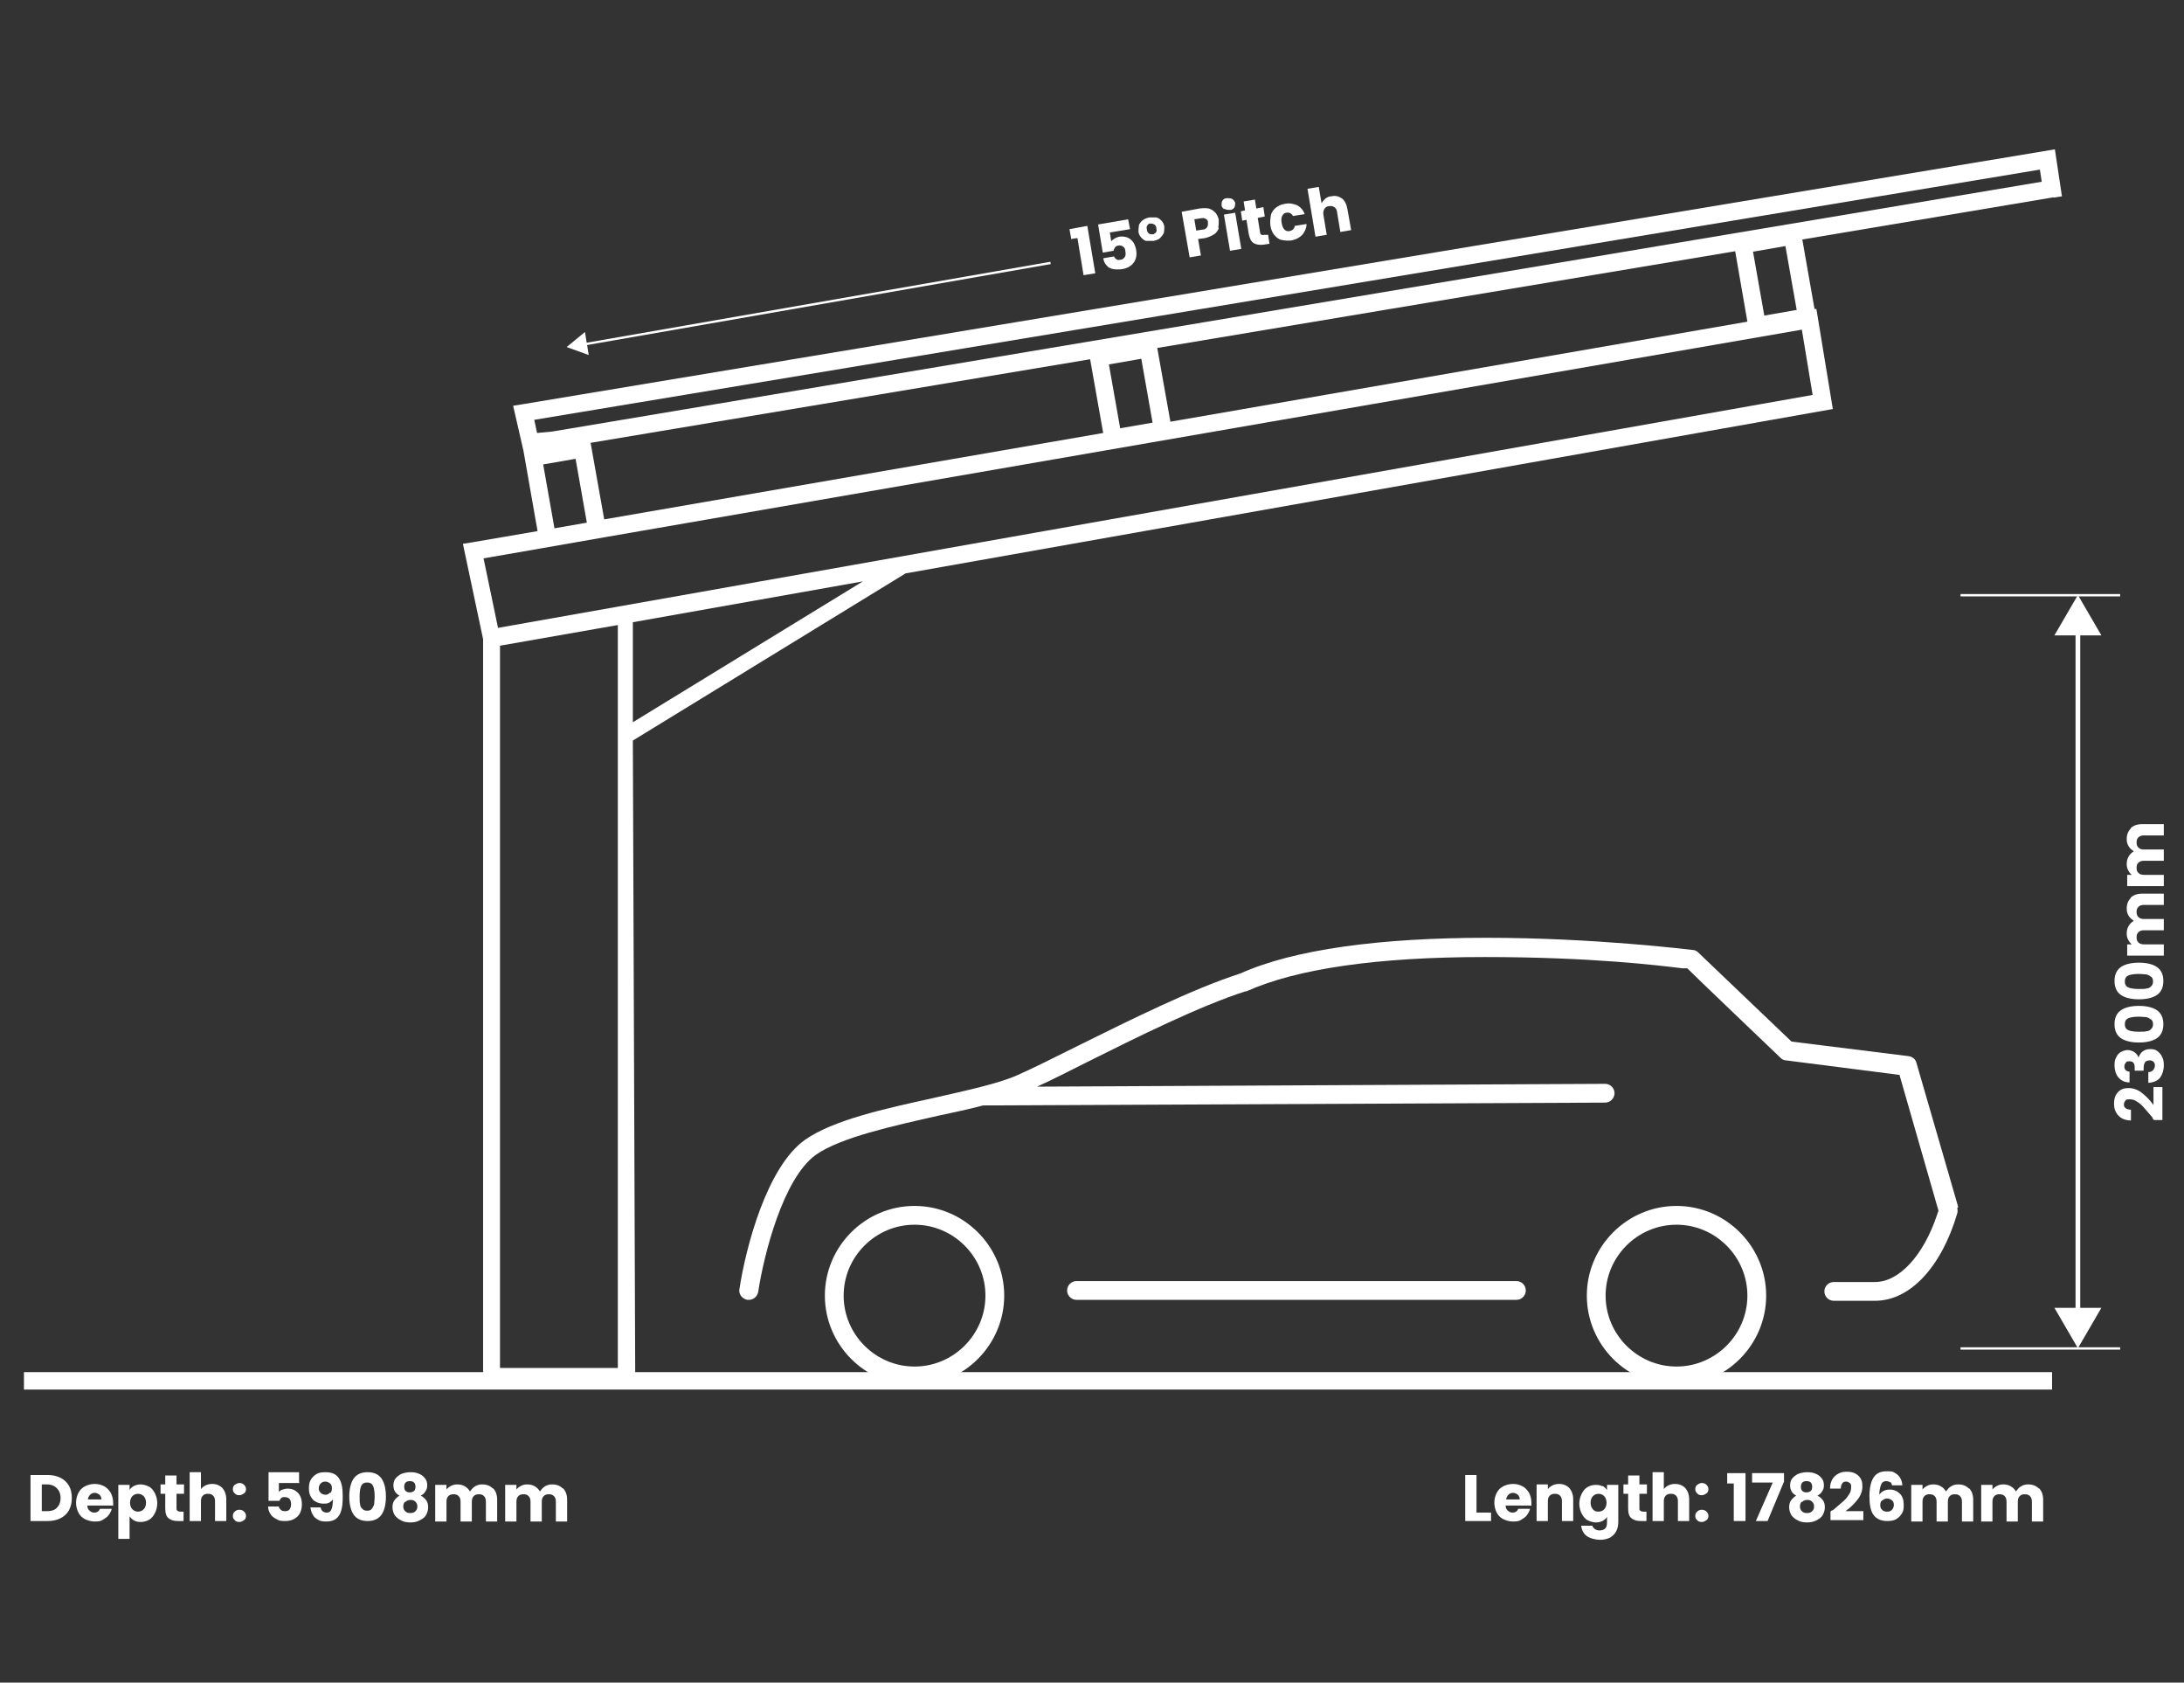 <?xml version="1.0" encoding="UTF-8"?>
<svg xmlns="http://www.w3.org/2000/svg" version="1.1" viewBox="0 0 465.2 358.3">
  <rect x="0" y="0" width="465.2" height="358.3" fill="#333333" stroke="none"/>
  <defs>
    <style>
      .cls-1 {
        fill: #fff;
      }
    </style>
  </defs>
  <!-- Generator: Adobe Illustrator 28.7.1, SVG Export Plug-In . SVG Version: 1.2.0 Build 142)  -->
  <g>
    <g id="Layer_1">
      <g>
        <path class="cls-1" d="M437.4,42.1l1.8-.3-1.5-10L111.2,86.1l-1.9.3,2.2,9.6,3,17.1-14,2.4-1.9.3,4.3,20.3v156.1H5.1v3.7h432v-3.7H135.3l-.5-134.5,58.1-35.6,197.5-35-3.5-21.3h-.4c0,0-2.6-14.8-2.6-14.8l53.6-9ZM434.5,36.1l.4,2.6L117.6,91.9l-3.2.3-.6-2.8,320.8-53.3ZM238.6,91.2l-2.4-13.6,6.9-1.2,2.4,13.6-6.9,1.2ZM235,92.2l-106.3,18.4-2.9-16.3,106.4-17.8,2.8,15.8ZM115.7,98.9l6.9-1.2,2.4,13.6-6.9,1.2-2.4-13.6ZM106.5,137.5l25.1-4.4v158.2h-25.1v-153.8ZM134.8,153.8v-21.3c0,0,49-8.7,49-8.7l-49,30ZM106.1,133.8l-3.1-14.9,12.1-2.1h0c0,0,14.3-2.5,14.3-2.5h0s254.4-44.1,254.4-44.1l2.3,13.9-280,49.6ZM373.4,53.6l6.9-1.2,2.4,13.6-6.9,1.2-2.4-13.6ZM372.2,68.5l-122.9,21.3-2.8-15.7,123.1-20.6,2.6,15Z"/>
        <g>
          <path class="cls-1" d="M194.8,256.8c-10.5,0-19.1,8.6-19.1,19.1s8.6,19.1,19.1,19.1,19.1-8.6,19.1-19.1-8.6-19.1-19.1-19.1ZM194.8,291c-8.3,0-15.1-6.8-15.1-15.1s6.8-15.1,15.1-15.1,15.1,6.8,15.1,15.1-6.8,15.1-15.1,15.1Z"/>
          <path class="cls-1" d="M357.1,256.8c-10.5,0-19.1,8.6-19.1,19.1s8.6,19.1,19.1,19.1,19.1-8.6,19.1-19.1-8.6-19.1-19.1-19.1ZM357.1,291c-8.3,0-15.1-6.8-15.1-15.1s6.8-15.1,15.1-15.1,15.1,6.8,15.1,15.1-6.8,15.1-15.1,15.1Z"/>
          <path class="cls-1" d="M417.1,257l-8.9-30.7c-.2-.8-.9-1.3-1.7-1.4l-24.9-3.1-19.9-19c-.3-.3-.7-.5-1.1-.5-.9-.1-21.1-2.6-43.9-2.6s-41.2,2.5-52.5,7.6h-.1c0,0-.2.1-.2.1-9.9,3.2-23.4,9.9-34.1,15.2-5,2.5-9.8,4.9-13.2,6.4-4.1,1.8-10.7,3.2-17.7,4.8-10.5,2.3-21.4,4.7-27.4,8.9-8.1,5.7-12.6,22.7-14,31.8-.2,1.1.6,2.1,1.7,2.3.1,0,.2,0,.3,0,1,0,1.8-.7,2-1.7,1.2-7.9,5.3-24.2,12.3-29.2,5.3-3.7,16.3-6.1,26-8.3,3.3-.7,6.6-1.4,9.6-2.2l132.5-.6c.5,0,1-.2,1.4-.6s.6-.9.6-1.4c0-1.1-.9-2-2-2l-121,.6c3.1-1.4,6.8-3.3,10.6-5.2,10.8-5.4,24.1-12,33.8-15.1,0,0,.1,0,.2,0,10.7-4.8,27.8-7.3,50.7-7.3s37.2,1.8,42.2,2.4h1c0,.1,19.9,19.1,19.9,19.1.3.3.7.5,1.1.5l24.2,3.1,8.3,28.9-.3.9c-2.9,8.7-8.1,14.3-13.2,14.3h-8.8c-1.1,0-2,.9-2,2s.9,2,2,2h8.8c7.4,0,14.1-7.1,17.5-18.6.1-.4.1-.8,0-1.1Z"/>
          <path class="cls-1" d="M323,272.8h-93.7c-1.1,0-2,.9-2,2s.9,2,2,2h93.7c1.1,0,2-.9,2-2s-.9-2-2-2Z"/>
        </g>
        <g id="Manual_Dimension">
          <rect class="cls-1" x="417.6" y="286.9" width="34" height=".5"/>
          <rect class="cls-1" x="417.6" y="126.5" width="34" height=".5"/>
          <g>
            <path class="cls-1" d="M458.6,238.1c-.8-.9-1.4-1.6-1.9-2.2s-1-1-1.5-1.3c-.5-.4-1.1-.5-1.6-.5s-.7,0-.9.3-.3.4-.3.8.1.6.4.8c.3.2.6.3,1.1.3v2.3c-.8,0-1.5-.2-2-.5-.5-.3-.9-.7-1.2-1.3-.3-.5-.4-1.1-.4-1.8,0-1.1.3-1.9.9-2.5.6-.6,1.3-.8,2.2-.8s1.9.3,2.8,1,1.7,1.5,2.5,2.6v-3.8h1.9v7h-1.8c-.3-.3-.4-.5-.4-.4Z"/>
            <path class="cls-1" d="M451.2,229.4c-.5-.6-.8-1.5-.8-2.5s.1-1.3.4-1.8c.2-.5.6-.9,1-1.1s.9-.4,1.4-.4,1.1.2,1.5.5c.4.3.7.7.8,1.1h0c.2-.5.5-1,.9-1.3.4-.3.9-.5,1.6-.5s1.1.1,1.5.4c.4.3.8.7,1,1.2.3.5.4,1.1.4,1.8,0,1.1-.3,2-.8,2.7-.6.7-1.4,1-2.5,1.1v-2.3c.4,0,.7-.1,1-.4.2-.2.4-.6.4-1s-.1-.6-.3-.8c-.2-.2-.5-.3-.8-.3s-.8.1-1,.4-.3.7-.3,1.4v.4h-1.9v-.4c0-.5,0-.9-.2-1.2-.2-.3-.5-.4-.9-.4s-.6,0-.8.3-.3.4-.3.8.1.6.3.8c.2.2.5.3.8.3v2.3c-1,0-1.8-.4-2.3-1Z"/>
            <path class="cls-1" d="M451.8,221.1c-.9-.6-1.4-1.6-1.4-3s.5-2.4,1.4-3,2.2-.9,3.8-.9,2.9.3,3.8.9c.9.6,1.4,1.6,1.4,3s-.5,2.4-1.4,3c-.9.6-2.2.9-3.8.9s-2.9-.3-3.8-.9ZM453.4,216.8c-.5.2-.8.6-.8,1.3s.3,1.1.8,1.3c.5.2,1.2.3,2.2.3s1.2,0,1.6-.1c.4,0,.8-.2,1-.5.3-.2.4-.6.4-1s-.1-.8-.4-1c-.3-.2-.6-.4-1-.5-.4,0-.9-.1-1.6-.1-.9,0-1.7.1-2.2.3Z"/>
            <path class="cls-1" d="M451.8,211.9c-.9-.6-1.4-1.6-1.4-3s.5-2.4,1.4-3,2.2-.9,3.8-.9,2.9.3,3.8.9c.9.6,1.4,1.6,1.4,3s-.5,2.4-1.4,3c-.9.6-2.2.9-3.8.9s-2.9-.3-3.8-.9ZM453.4,207.7c-.5.2-.8.6-.8,1.3s.3,1.1.8,1.3c.5.2,1.2.3,2.2.3s1.2,0,1.6-.1c.4,0,.8-.2,1-.5.3-.2.4-.6.4-1s-.1-.8-.4-1c-.3-.2-.6-.4-1-.5-.4,0-.9-.1-1.6-.1-.9,0-1.7.1-2.2.3Z"/>
            <path class="cls-1" d="M453.8,191.2c.6-.6,1.4-.9,2.5-.9h4.6v2.4h-4.2c-.5,0-.9.1-1.2.4-.3.3-.4.6-.4,1.1s.1.8.4,1.1c.3.3.7.4,1.2.4h4.2v2.4h-4.2c-.5,0-.9.1-1.2.4-.3.3-.4.6-.4,1.1s.1.8.4,1.1c.3.3.7.4,1.2.4h4.2v2.4h-7.8v-2.4h1c-.3-.2-.6-.6-.8-1s-.3-.8-.3-1.3.1-1.1.4-1.6.6-.8,1.1-1.1c-.4-.3-.8-.6-1.1-1.1-.3-.5-.4-1-.4-1.5,0-1,.3-1.7.9-2.3Z"/>
            <path class="cls-1" d="M453.8,176.4c.6-.6,1.4-.9,2.5-.9h4.6v2.4h-4.2c-.5,0-.9.1-1.2.4-.3.3-.4.6-.4,1.1s.1.8.4,1.1c.3.3.7.4,1.2.4h4.2v2.4h-4.2c-.5,0-.9.1-1.2.4-.3.3-.4.6-.4,1.1s.1.8.4,1.1c.3.3.7.4,1.2.4h4.2v2.4h-7.8v-2.4h1c-.3-.2-.6-.6-.8-1s-.3-.8-.3-1.3.1-1.1.4-1.6.6-.8,1.1-1.1c-.4-.3-.8-.6-1.1-1.1-.3-.5-.4-1-.4-1.5,0-1,.3-1.7.9-2.3Z"/>
          </g>
          <g>
            <rect class="cls-1" x="442.1" y="133.9" width="1" height="146.1"/>
            <polygon class="cls-1" points="437.6 135.3 442.6 126.7 447.6 135.3 437.6 135.3"/>
            <polygon class="cls-1" points="437.6 278.5 442.6 287.1 447.6 278.5 437.6 278.5"/>
          </g>
        </g>
        <g>
          <path class="cls-1" d="M12.9,314.7c.8.4,1.4,1,1.8,1.7.4.7.6,1.6.6,2.6s-.2,1.8-.6,2.6c-.4.7-1,1.3-1.8,1.7-.8.4-1.7.6-2.7.6h-3.7v-9.8h3.7c1,0,1.9.2,2.7.6ZM12.1,321.1c.5-.5.8-1.2.8-2.1s-.3-1.6-.8-2.1c-.5-.5-1.2-.8-2.1-.8h-1.1v5.7h1.1c.9,0,1.6-.2,2.1-.7Z"/>
          <path class="cls-1" d="M24,320.6h-5.4c0,.5.2.9.5,1.1.3.3.6.4,1,.4.6,0,1-.3,1.2-.8h2.5c-.1.5-.4,1-.7,1.4-.3.4-.8.7-1.3,1s-1.1.3-1.7.3-1.4-.2-2-.5-1.1-.8-1.4-1.4c-.3-.6-.5-1.3-.5-2.1s.2-1.5.5-2.1c.3-.6.8-1.1,1.4-1.4.6-.3,1.3-.5,2.1-.5s1.4.2,2,.5c.6.3,1,.8,1.4,1.4.3.6.5,1.3.5,2.1s0,.5,0,.7ZM21.6,319.3c0-.4-.1-.7-.4-1-.3-.2-.6-.4-1-.4s-.7.1-1,.4-.4.6-.5,1h3Z"/>
          <path class="cls-1" d="M28.6,316.4c.4-.2.9-.3,1.4-.3s1.2.2,1.8.5c.5.3.9.8,1.2,1.4.3.6.5,1.3.5,2.1s-.2,1.5-.5,2.1c-.3.6-.7,1.1-1.2,1.4-.5.3-1.1.5-1.8.5s-1-.1-1.4-.3c-.4-.2-.7-.5-1-.9v4.8h-2.4v-11.5h2.4v1.1c.2-.4.6-.7,1-.9ZM30.6,318.6c-.3-.3-.7-.5-1.2-.5s-.9.2-1.2.5c-.3.3-.5.8-.5,1.4s.2,1.1.5,1.4c.3.3.7.5,1.2.5s.9-.2,1.2-.5.5-.8.5-1.4-.2-1.1-.5-1.4Z"/>
          <path class="cls-1" d="M39.1,321.9v2h-1.2c-.9,0-1.5-.2-2-.6-.5-.4-.7-1.1-.7-2.1v-3.1h-1v-2h1v-1.9h2.4v1.9h1.6v2h-1.6v3.1c0,.2,0,.4.2.5.1.1.3.2.6.2h.9Z"/>
          <path class="cls-1" d="M47.4,316.9c.5.6.8,1.4.8,2.4v4.6h-2.4v-4.2c0-.5-.1-.9-.4-1.2-.3-.3-.6-.4-1.1-.4s-.8.1-1.1.4c-.3.3-.4.7-.4,1.2v4.2h-2.4v-10.4h2.4v3.6c.2-.3.6-.6,1-.8s.9-.3,1.4-.3c.9,0,1.6.3,2.2.9Z"/>
          <path class="cls-1" d="M50,318c-.3-.2-.4-.6-.4-.9s.1-.7.4-.9.6-.4,1-.4.7.1,1,.4.4.6.4.9-.1.7-.4.9c-.3.2-.6.4-1,.4s-.8-.1-1-.4ZM50,323.7c-.3-.2-.4-.6-.4-.9s.1-.7.4-.9c.3-.3.6-.4,1-.4s.7.1,1,.4c.3.3.4.6.4.9s-.1.7-.4.9c-.3.2-.6.4-1,.4s-.8-.1-1-.4Z"/>
          <path class="cls-1" d="M63.8,315.8h-4.4v1.9c.2-.2.4-.4.8-.5.3-.1.7-.2,1.1-.2.7,0,1.3.2,1.7.5s.8.7,1,1.2c.2.5.3,1,.3,1.6,0,1.1-.3,2-.9,2.6-.6.6-1.5,1-2.6,1s-1.4-.1-1.9-.4c-.6-.3-1-.6-1.3-1.1-.3-.5-.5-1-.5-1.6h2.3c0,.3.2.5.4.7s.5.3.9.3.8-.1,1-.4c.2-.3.3-.7.3-1.1s-.1-.8-.3-1.1c-.2-.2-.6-.4-1-.4s-.6,0-.8.2c-.2.2-.3.4-.4.6h-2.3v-6.1h6.5v2.1Z"/>
          <path class="cls-1" d="M69.6,322.1c.5,0,.8-.2,1-.7.2-.4.3-1.2.3-2.1-.2.3-.5.5-.8.7-.4.2-.8.2-1.2.2s-1.1-.1-1.6-.4c-.5-.2-.8-.6-1.1-1.1-.3-.5-.4-1.1-.4-1.8s.1-1.3.4-1.8c.3-.5.7-.9,1.2-1.2.5-.3,1.1-.4,1.9-.4,1.4,0,2.3.4,2.9,1.3.6.9.8,2.1.8,3.8s-.1,2.2-.3,3c-.2.8-.6,1.4-1.1,1.8-.5.4-1.2.6-2.1.6s-1.3-.1-1.8-.4c-.5-.3-.9-.6-1.1-1.1-.3-.5-.4-1-.5-1.5h2.2c.1.7.6,1.1,1.3,1.1ZM70.4,317.9c.2-.2.3-.6.3-1s-.1-.8-.4-1c-.2-.2-.6-.4-1-.4s-.7.1-1,.4c-.2.2-.4.6-.4,1s.1.7.4,1c.2.2.6.4,1,.4s.7-.1.9-.4Z"/>
          <path class="cls-1" d="M75.3,314.9c.6-.9,1.6-1.4,3-1.4s2.4.5,3,1.4.9,2.2.9,3.8-.3,2.9-.9,3.8c-.6.9-1.6,1.4-3,1.4s-2.4-.5-3-1.4c-.6-.9-.9-2.2-.9-3.8s.3-2.9.9-3.8ZM79.5,316.5c-.2-.5-.6-.8-1.3-.8s-1.1.3-1.3.8c-.2.5-.3,1.2-.3,2.2s0,1.2.1,1.6c0,.4.2.8.5,1,.2.3.6.4,1,.4s.8-.1,1-.4c.2-.3.4-.6.5-1,0-.4.1-.9.1-1.6,0-.9-.1-1.7-.3-2.2Z"/>
          <path class="cls-1" d="M83.8,316.3c0-.5.1-1,.4-1.4.3-.4.7-.7,1.2-1,.5-.2,1.2-.4,2-.4s1.4.1,2,.4c.5.2.9.6,1.2,1,.3.4.4.9.4,1.4s-.1.9-.4,1.3c-.2.4-.6.7-1,.9.5.2.9.6,1.2,1,.3.4.4.9.4,1.5s-.2,1.2-.5,1.7c-.3.5-.8.8-1.4,1.1-.6.3-1.2.4-1.9.4s-1.3-.1-1.9-.4-1-.6-1.4-1.1c-.3-.5-.5-1.1-.5-1.7s.1-1.1.4-1.5c.3-.4.7-.8,1.1-1-.9-.5-1.3-1.2-1.3-2.2ZM86.3,319.8c-.3.2-.4.6-.4,1s.1.7.4,1c.3.3.6.4,1.1.4s.8-.1,1.1-.4c.3-.3.4-.6.4-1s-.1-.7-.4-1-.6-.4-1-.4-.8.1-1.1.4ZM88.2,315.7c-.2-.2-.5-.3-.9-.3s-.7.1-.9.3c-.2.2-.3.5-.3.9s.1.7.3.9c.2.2.5.3.9.3s.6-.1.9-.3c.2-.2.3-.5.3-.9s-.1-.7-.3-.9Z"/>
          <path class="cls-1" d="M105,316.9c.6.6.9,1.4.9,2.5v4.6h-2.4v-4.2c0-.5-.1-.9-.4-1.2-.3-.3-.6-.4-1.1-.4s-.8.1-1.1.4c-.3.3-.4.7-.4,1.2v4.2h-2.4v-4.2c0-.5-.1-.9-.4-1.2-.3-.3-.6-.4-1.1-.4s-.8.1-1.1.4c-.3.3-.4.7-.4,1.2v4.2h-2.4v-7.8h2.4v1c.2-.3.6-.6,1-.8s.8-.3,1.3-.3,1.1.1,1.6.4.8.6,1.1,1.1c.3-.4.6-.8,1.1-1.1.5-.3,1-.4,1.5-.4,1,0,1.7.3,2.3.9Z"/>
          <path class="cls-1" d="M119.9,316.9c.6.6.9,1.4.9,2.5v4.6h-2.4v-4.2c0-.5-.1-.9-.4-1.2-.3-.3-.6-.4-1.1-.4s-.8.1-1.1.4c-.3.3-.4.7-.4,1.2v4.2h-2.4v-4.2c0-.5-.1-.9-.4-1.2-.3-.3-.6-.4-1.1-.4s-.8.1-1.1.4c-.3.3-.4.7-.4,1.2v4.2h-2.4v-7.8h2.4v1c.2-.3.6-.6,1-.8s.8-.3,1.3-.3,1.1.1,1.6.4.8.6,1.1,1.1c.3-.4.6-.8,1.1-1.1.5-.3,1-.4,1.5-.4,1,0,1.7.3,2.3.9Z"/>
        </g>
        <g>
          <path class="cls-1" d="M314.5,322.1h3.1v1.8h-5.5v-9.8h2.4v8Z"/>
          <path class="cls-1" d="M326.1,320.6h-5.4c0,.5.2.9.5,1.1.3.3.6.4,1,.4.6,0,1-.3,1.2-.8h2.5c-.1.5-.4,1-.7,1.4-.3.4-.8.7-1.3,1s-1.1.3-1.7.3-1.4-.2-2-.5-1.1-.8-1.4-1.4c-.3-.6-.5-1.3-.5-2.1s.2-1.5.5-2.1c.3-.6.8-1.1,1.4-1.4.6-.3,1.3-.5,2.1-.5s1.4.2,2,.5c.6.3,1,.8,1.4,1.4.3.6.5,1.3.5,2.1s0,.5,0,.7ZM323.7,319.3c0-.4-.1-.7-.4-1-.3-.2-.6-.4-1-.4s-.7.1-1,.4-.4.6-.5,1h3Z"/>
          <path class="cls-1" d="M334.3,316.9c.5.6.8,1.4.8,2.4v4.6h-2.4v-4.2c0-.5-.1-.9-.4-1.2-.3-.3-.6-.4-1.1-.4s-.8.1-1.1.4c-.3.3-.4.7-.4,1.2v4.2h-2.4v-7.8h2.4v1c.2-.3.6-.6,1-.8.4-.2.9-.3,1.4-.3.9,0,1.6.3,2.2.9Z"/>
          <path class="cls-1" d="M341.3,316.4c.4.2.7.5,1,.9v-1.1h2.4v7.8c0,.7-.1,1.4-.4,2-.3.6-.7,1-1.3,1.4-.6.3-1.3.5-2.2.5s-2.1-.3-2.8-.8c-.7-.5-1.1-1.3-1.2-2.2h2.4c0,.3.3.5.5.7.3.2.6.3,1,.3s.9-.1,1.2-.4c.3-.3.4-.7.4-1.4v-1.1c-.2.4-.6.7-1,.9-.4.2-.9.3-1.4.3s-1.2-.2-1.8-.5c-.5-.3-.9-.8-1.2-1.4-.3-.6-.5-1.3-.5-2.1s.2-1.5.5-2.1c.3-.6.7-1.1,1.2-1.4.5-.3,1.1-.5,1.8-.5s1,.1,1.4.3ZM341.7,318.6c-.3-.3-.7-.5-1.2-.5s-.9.2-1.2.5c-.3.3-.5.8-.5,1.4s.2,1.1.5,1.4c.3.4.7.5,1.2.5s.9-.2,1.2-.5c.3-.3.5-.8.5-1.4s-.2-1.1-.5-1.4Z"/>
          <path class="cls-1" d="M350.7,321.9v2h-1.2c-.9,0-1.5-.2-2-.6-.5-.4-.7-1.1-.7-2.1v-3.1h-1v-2h1v-1.9h2.4v1.9h1.6v2h-1.6v3.1c0,.2,0,.4.2.5.1.1.3.2.6.2h.9Z"/>
          <path class="cls-1" d="M359,316.9c.5.6.8,1.4.8,2.4v4.6h-2.4v-4.2c0-.5-.1-.9-.4-1.2-.3-.3-.6-.4-1.1-.4s-.8.1-1.1.4c-.3.3-.4.7-.4,1.2v4.2h-2.4v-10.4h2.4v3.6c.2-.3.6-.6,1-.8s.9-.3,1.4-.3c.9,0,1.6.3,2.2.9Z"/>
          <path class="cls-1" d="M361.5,318c-.3-.2-.4-.6-.4-.9s.1-.7.4-.9.6-.4,1-.4.7.1,1,.4.4.6.4.9-.1.7-.4.9c-.3.2-.6.4-1,.4s-.8-.1-1-.4ZM361.5,323.7c-.3-.2-.4-.6-.4-.9s.1-.7.4-.9c.3-.3.6-.4,1-.4s.7.1,1,.4c.3.3.4.6.4.9s-.1.7-.4.9c-.3.2-.6.4-1,.4s-.8-.1-1-.4Z"/>
          <path class="cls-1" d="M367.9,315.9v-2.2h3.9v10.2h-2.5v-8h-1.4Z"/>
          <path class="cls-1" d="M380,315.5l-3.5,8.4h-2.5l3.6-8.2h-4.4v-2h6.8v1.8Z"/>
          <path class="cls-1" d="M381.3,316.3c0-.5.1-1,.4-1.4.3-.4.7-.7,1.2-1,.5-.2,1.2-.4,2-.4s1.4.1,2,.4c.5.2.9.6,1.2,1,.3.4.4.9.4,1.4s-.1.9-.4,1.3c-.2.4-.6.7-1,.9.5.2.9.6,1.2,1,.3.4.4.9.4,1.5s-.2,1.2-.5,1.7c-.3.5-.8.8-1.4,1.1-.6.3-1.2.4-1.9.4s-1.3-.1-1.9-.4-1-.6-1.4-1.1c-.3-.5-.5-1.1-.5-1.7s.1-1.1.4-1.5c.3-.4.7-.8,1.1-1-.9-.5-1.3-1.2-1.3-2.2ZM383.8,319.8c-.3.2-.4.6-.4,1s.1.7.4,1c.3.3.6.4,1.1.4s.8-.1,1.1-.4c.3-.3.4-.6.4-1s-.1-.7-.4-1-.6-.4-1-.4-.8.1-1.1.4ZM385.7,315.7c-.2-.2-.5-.3-.9-.3s-.7.1-.9.3c-.2.2-.3.5-.3.9s.1.7.3.9c.2.2.5.3.9.3s.6-.1.9-.3c.2-.2.3-.5.3-.9s-.1-.7-.3-.9Z"/>
          <path class="cls-1" d="M390.3,321.7c.9-.8,1.6-1.4,2.2-1.9s1-1,1.3-1.5c.4-.5.5-1.1.5-1.6s0-.7-.3-.9-.4-.3-.8-.3-.6.1-.8.4c-.2.3-.3.6-.3,1.1h-2.3c0-.8.2-1.5.5-2,.3-.5.7-.9,1.3-1.2.5-.3,1.1-.4,1.8-.4,1.1,0,1.9.3,2.5.9.6.6.8,1.3.8,2.2s-.3,1.9-1,2.8-1.5,1.7-2.6,2.5h3.8v1.9h-7v-1.8c.3-.3.5-.4.4-.4Z"/>
          <path class="cls-1" d="M402.6,315.7c-.2-.2-.5-.3-.8-.3-.5,0-.9.2-1.1.7-.2.5-.4,1.2-.4,2.2.2-.3.5-.6.9-.8.4-.2.8-.3,1.3-.3.9,0,1.6.3,2.2.9s.8,1.4.8,2.4-.1,1.3-.4,1.8c-.3.5-.7.9-1.2,1.2-.5.3-1.2.4-1.9.4-1.4,0-2.4-.5-3-1.4s-.8-2.2-.8-3.9.3-3.1.9-4,1.5-1.3,2.8-1.3,1.3.1,1.8.4c.5.3.8.6,1.1,1.1.2.4.4.9.4,1.5h-2.2c0-.3-.2-.6-.4-.8ZM400.9,319.5c-.3.2-.4.6-.4,1s.1.8.4,1c.2.3.6.4,1.1.4s.7-.1,1-.4c.2-.2.4-.6.4-1s-.1-.8-.4-1-.6-.4-1-.4-.7.1-1,.4Z"/>
          <path class="cls-1" d="M419.4,316.9c.6.6.9,1.4.9,2.5v4.6h-2.4v-4.2c0-.5-.1-.9-.4-1.2-.3-.3-.6-.4-1.1-.4s-.8.1-1.1.4c-.3.3-.4.7-.4,1.2v4.2h-2.4v-4.2c0-.5-.1-.9-.4-1.2-.3-.3-.6-.4-1.1-.4s-.8.1-1.1.4c-.3.3-.4.7-.4,1.2v4.2h-2.4v-7.8h2.4v1c.2-.3.6-.6,1-.8s.8-.3,1.3-.3,1.1.1,1.6.4.8.6,1.1,1.1c.3-.4.6-.8,1.1-1.1.5-.3,1-.4,1.5-.4,1,0,1.7.3,2.3.9Z"/>
          <path class="cls-1" d="M434.3,316.9c.6.6.9,1.4.9,2.5v4.6h-2.4v-4.2c0-.5-.1-.9-.4-1.2-.3-.3-.6-.4-1.1-.4s-.8.1-1.1.4c-.3.3-.4.7-.4,1.2v4.2h-2.4v-4.2c0-.5-.1-.9-.4-1.2-.3-.3-.6-.4-1.1-.4s-.8.1-1.1.4c-.3.3-.4.7-.4,1.2v4.2h-2.4v-7.8h2.4v1c.2-.3.6-.6,1-.8s.8-.3,1.3-.3,1.1.1,1.6.4.8.6,1.1,1.1c.3-.4.6-.8,1.1-1.1.5-.3,1-.4,1.5-.4,1,0,1.7.3,2.3.9Z"/>
        </g>
        <g>
          <path class="cls-1" d="M228.2,51l-.4-2.2,3.8-.7,1.7,10.1-2.5.4-1.3-7.9-1.4.2Z"/>
          <path class="cls-1" d="M240.7,48.8l-4.3.7.3,1.9c.1-.2.4-.4.7-.6.3-.2.7-.3,1-.4.7-.1,1.3,0,1.8.2.5.2.9.6,1.2,1,.3.5.5,1,.6,1.6.2,1.1,0,2-.5,2.7-.5.7-1.3,1.2-2.4,1.4-.7.1-1.4.1-2,0s-1.1-.4-1.4-.8c-.4-.4-.6-.9-.7-1.5l2.3-.4c.1.3.3.5.5.6.2.2.5.2.9.1.4,0,.7-.3.9-.6.2-.3.2-.7.1-1.2,0-.5-.2-.8-.5-1-.3-.2-.6-.3-1-.2-.3,0-.6.2-.7.4s-.3.4-.3.7l-2.3.4-1-6,6.4-1.1.4,2.1Z"/>
          <path class="cls-1" d="M242.6,47.9c.2-.4.5-.8.8-1,.4-.3.9-.5,1.4-.6.6,0,1.1,0,1.5,0,.5.1.8.4,1.1.7.3.3.5.7.6,1.2,0,.5,0,.9-.1,1.4-.2.4-.5.8-.8,1.1s-.9.5-1.4.6c-.6,0-1.1,0-1.5,0s-.8-.4-1.1-.7c-.3-.3-.5-.7-.6-1.2,0-.5,0-.9.1-1.4ZM245.8,47.8c-.2-.2-.5-.2-.8-.2-.3,0-.5.2-.6.4-.2.2-.2.5-.1.9,0,.4.2.6.4.8.2.2.5.2.8.2.3,0,.5-.2.7-.4.2-.2.2-.5.1-.9,0-.4-.2-.6-.4-.8Z"/>
          <path class="cls-1" d="M259.6,48.6c-.2.5-.5,1-1,1.3s-1.1.6-1.9.8l-1.5.2.6,3.5-2.4.4-1.7-9.7,3.8-.7c.8-.1,1.4-.1,2,0,.6.2,1,.5,1.4.9.3.4.6.9.7,1.5,0,.6,0,1.1-.1,1.6ZM257.1,48.4c.2-.2.2-.6.2-1s-.2-.7-.5-.8c-.3-.2-.6-.2-1.1-.1l-1.3.2.4,2.4,1.3-.2c.5,0,.8-.2,1-.5Z"/>
          <path class="cls-1" d="M260.7,44.5c-.3-.2-.5-.5-.5-.8,0-.4,0-.7.2-1,.2-.3.5-.5,1-.5.4,0,.8,0,1.1.2.3.2.5.5.6.8,0,.4,0,.7-.2,1-.2.3-.5.5-.9.5-.4,0-.8,0-1.1-.2ZM263.1,45.3l1.3,7.7-2.4.4-1.3-7.7,2.4-.4Z"/>
          <path class="cls-1" d="M270.1,49.9l.3,2-1.2.2c-.9.1-1.6,0-2.1-.3-.6-.3-.9-1-1.1-1.9l-.5-3.1-.9.2-.3-2,.9-.2-.3-1.9,2.4-.4.3,1.9,1.5-.3.3,2-1.5.3.5,3.1c0,.2.1.4.3.5.1,0,.3.1.6,0h.8Z"/>
          <path class="cls-1" d="M270.7,45.8c.2-.7.6-1.2,1.1-1.6.5-.4,1.2-.7,1.9-.8,1-.2,1.8,0,2.6.3.7.4,1.3,1,1.6,1.9l-2.5.4c-.3-.6-.8-.8-1.4-.7-.4,0-.7.3-.9.7s-.2.9-.1,1.5.3,1.1.6,1.4c.3.3.7.4,1.1.3.6-.1,1-.5,1.1-1.1l2.5-.4c0,.9-.4,1.7-.9,2.3-.6.6-1.3,1-2.3,1.2-.8.1-1.5,0-2.1-.1s-1.2-.6-1.6-1.1c-.4-.5-.7-1.2-.8-2-.1-.8,0-1.5.1-2.2Z"/>
          <path class="cls-1" d="M285.8,42.2c.6.5,1,1.2,1.2,2.3l.8,4.5-2.3.4-.7-4.2c0-.5-.3-.9-.6-1.1-.3-.2-.7-.3-1.1-.2-.5,0-.8.3-1,.6-.2.3-.3.8-.2,1.3l.7,4.2-2.4.4-1.7-10.2,2.4-.4.6,3.5c.2-.4.5-.7.8-1,.4-.3.8-.5,1.3-.5.9-.2,1.6,0,2.3.5Z"/>
        </g>
        <g>
          <rect class="cls-1" x="123.5" y="64.4" width="101" height=".5" transform="translate(-8.5 30.9) rotate(-9.9)"/>
          <polygon class="cls-1" points="124.6 70.7 120.7 73.9 125.4 75.6 124.6 70.7"/>
        </g>
      </g>
    </g>
  </g>
</svg>
